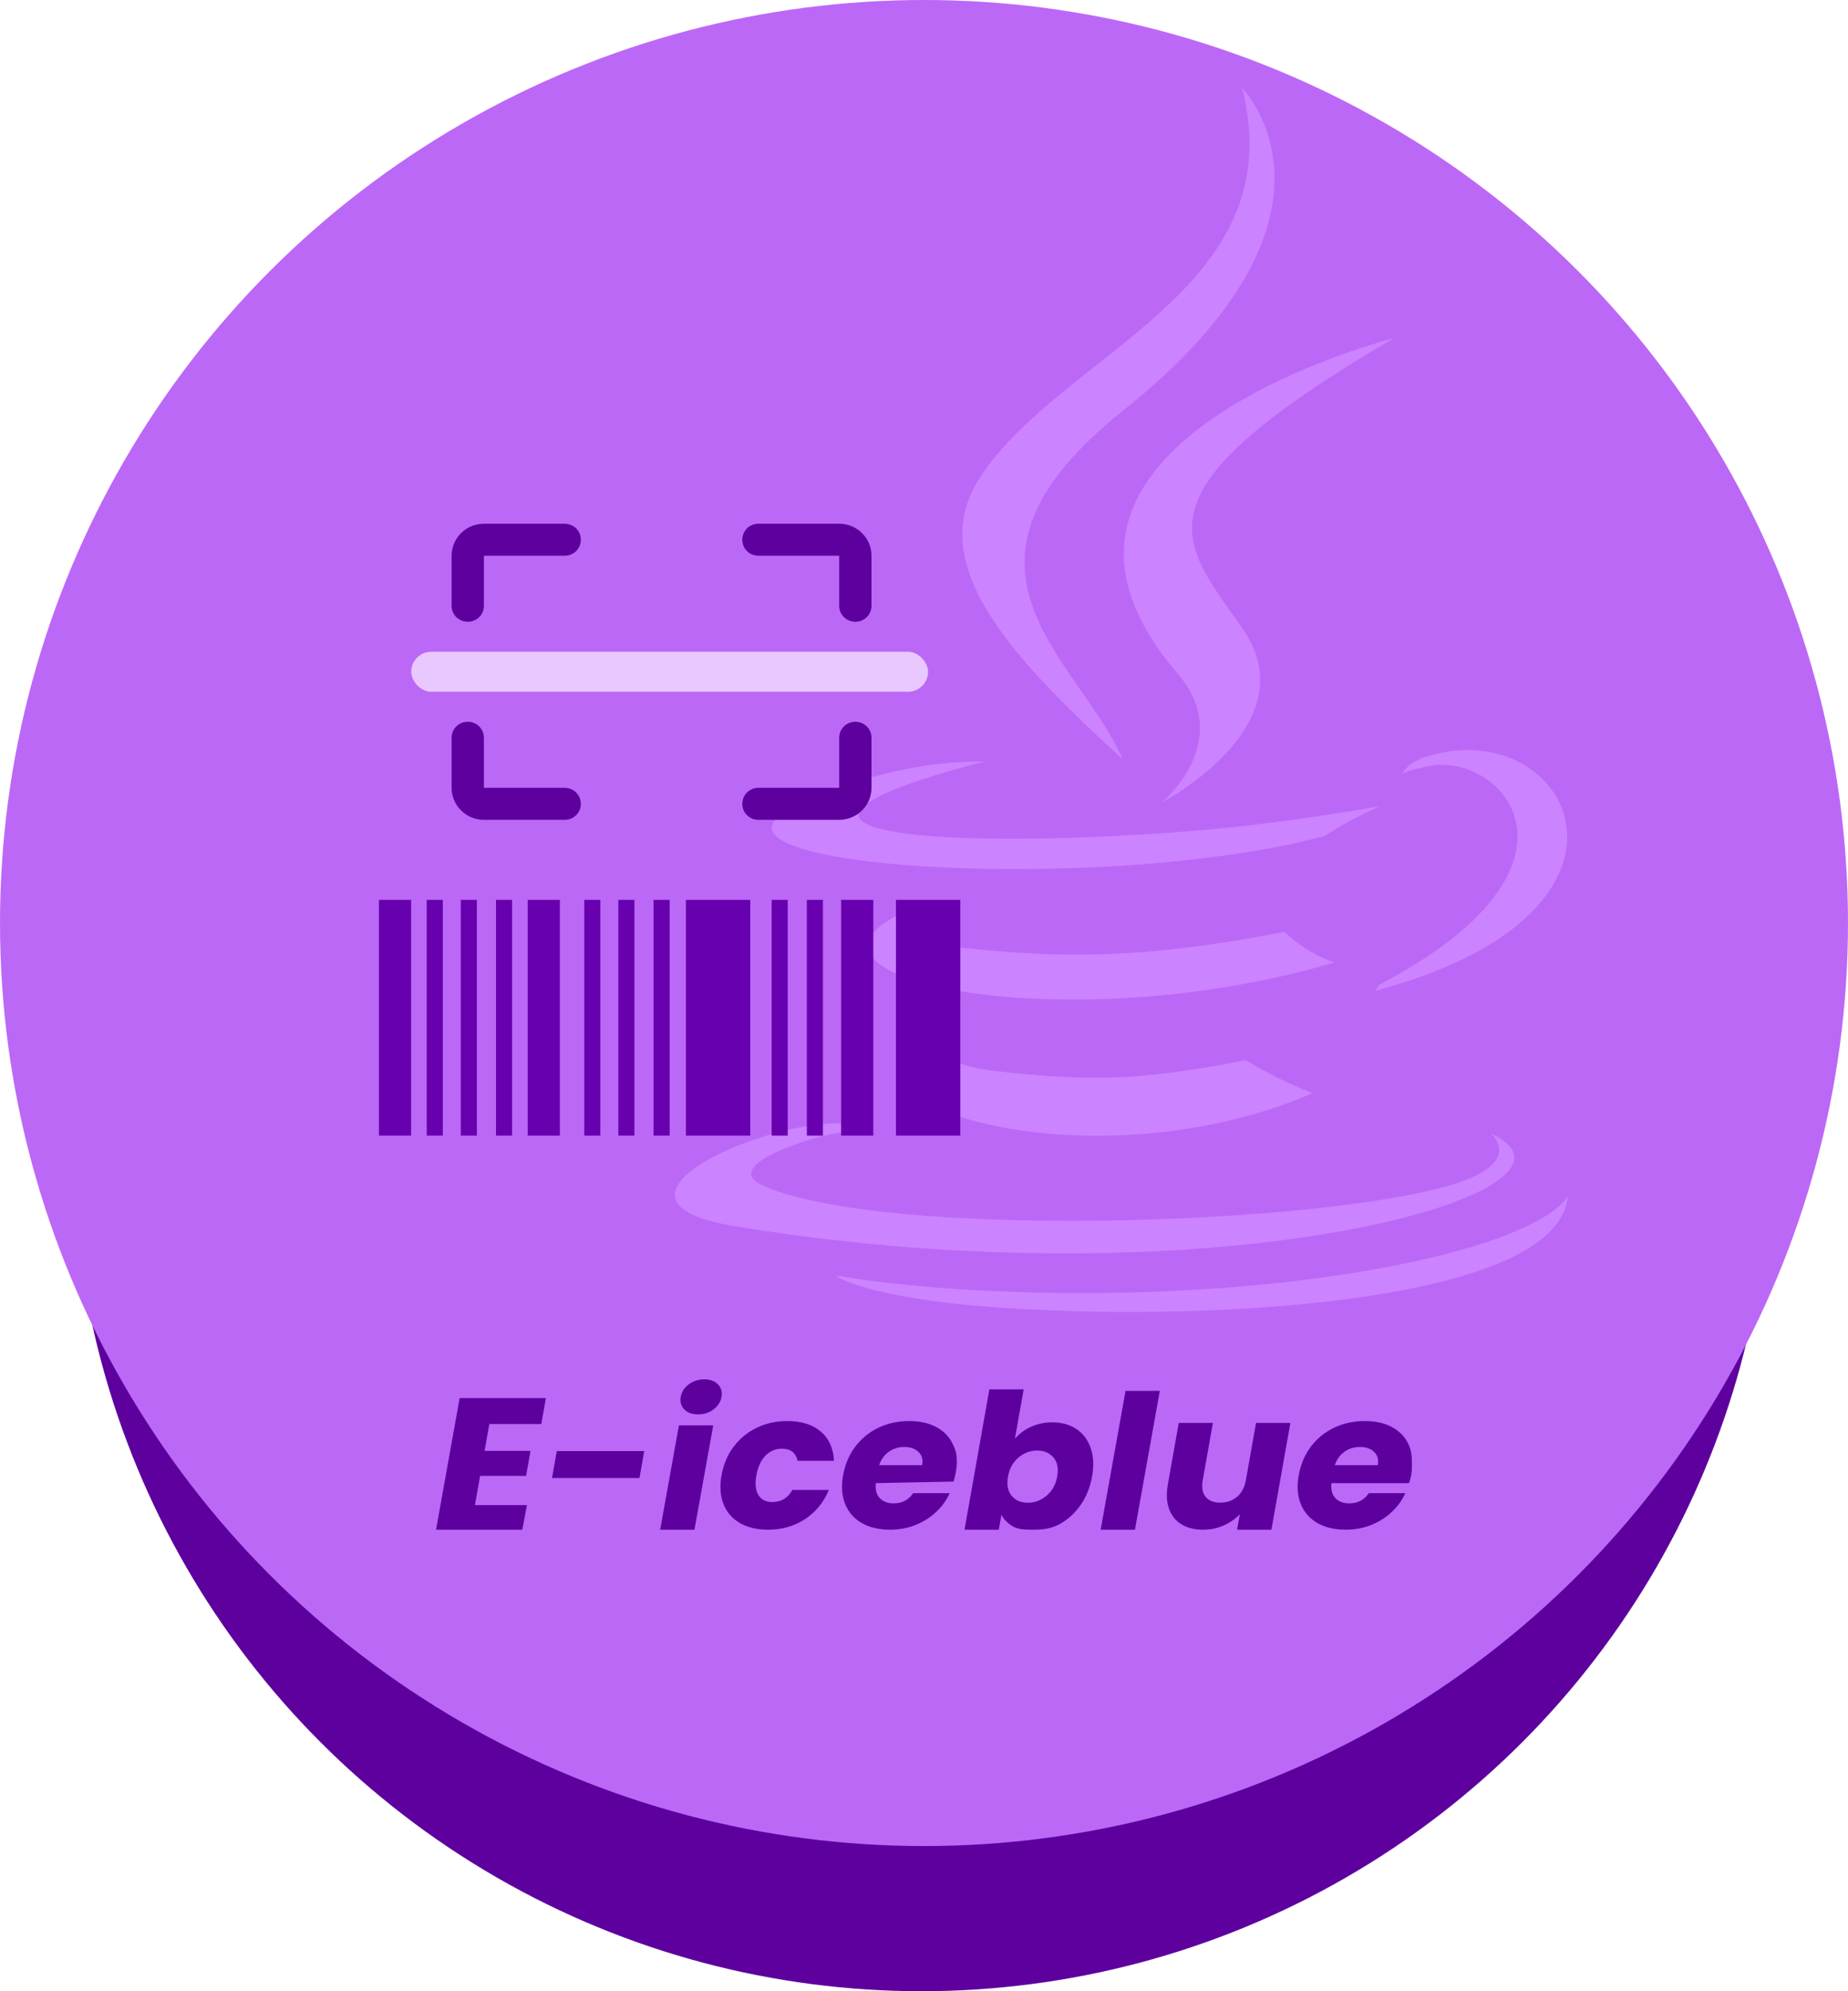 <svg viewBox="0 0 78 84" xmlns="http://www.w3.org/2000/svg" xmlns:xlink="http://www.w3.org/1999/xlink" width="78" height="84" fill="none" customFrame="#000000">
	<g id="barcode-java">
		<ellipse id="椭圆 35" rx="35.823" ry="35.766" cx="38.89" cy="48.234" fill="rgb(93,0,158)" />
		<ellipse id="椭圆 34" rx="39" ry="38.938" cx="39" cy="38.938" fill="rgb(188,104,247)" />
		<path id="矢量 2" d="M55.916 35.268C56.894 34.593 58.252 34.008 58.252 34.008C58.252 34.008 54.389 34.714 50.545 35.036C45.843 35.429 40.791 35.51 38.255 35.167C32.255 34.361 41.55 32.132 41.55 32.132C41.55 32.132 37.946 31.89 33.503 34.048C28.262 36.609 46.482 37.779 55.916 35.268ZM47.39 32.032C45.493 27.726 39.094 23.945 47.39 17.331C57.739 9.083 52.432 3.719 52.432 3.719C54.578 12.239 44.884 14.82 41.38 20.113C38.994 23.733 42.548 27.615 47.39 32.032L47.39 32.032ZM58.831 14.265C58.841 14.265 41.34 18.682 49.697 28.402C52.162 31.265 49.048 33.846 49.048 33.846C49.048 33.846 55.307 30.579 52.432 26.496C49.746 22.685 47.69 20.789 58.831 14.265L58.831 14.265ZM58.222 41.54C58.167 41.636 58.101 41.723 58.023 41.802C70.831 38.404 66.119 29.813 59.999 31.991C59.661 32.117 59.388 32.328 59.181 32.626C59.539 32.495 59.905 32.395 60.279 32.324C63.374 31.669 67.816 36.508 58.222 41.54ZM62.93 47.821C62.93 47.821 64.378 49.021 61.343 49.959C55.562 51.723 37.303 52.258 32.231 50.029C30.405 49.233 33.829 48.114 34.907 47.882C36.025 47.64 36.674 47.68 36.674 47.68C34.648 46.238 23.566 50.513 31.044 51.733C51.433 55.081 68.221 50.231 62.93 47.821ZM40.611 43.647C32.755 45.865 45.394 50.443 55.397 46.117C54.419 45.734 53.481 45.27 52.581 44.726C48.119 45.583 46.053 45.643 41.999 45.18C38.655 44.796 40.611 43.647 40.611 43.647L40.611 43.647ZM58.562 53.447C50.705 54.94 41.011 54.768 35.271 53.81C35.271 53.8 36.449 54.789 42.498 55.182C51.703 55.777 65.839 54.849 66.169 50.453C66.169 50.453 65.53 52.117 58.562 53.447ZM54.209 39.311C48.299 40.461 44.874 40.431 40.552 39.977C37.207 39.624 39.394 37.991 39.394 37.991C30.728 40.894 44.206 44.181 56.315 40.602C55.524 40.32 54.822 39.89 54.209 39.311Z" fill="rgb(204,131,255)" fill-rule="evenodd" />
		<path id="矢量 260" d="M29.466 59.666C29.212 59.666 29.017 59.596 28.881 59.455C28.774 59.344 28.72 59.212 28.72 59.059C28.72 59.018 28.724 58.975 28.732 58.931C28.77 58.717 28.882 58.541 29.068 58.4C29.255 58.258 29.475 58.188 29.729 58.188C29.977 58.188 30.169 58.258 30.305 58.4C30.412 58.51 30.465 58.642 30.465 58.797C30.465 58.84 30.461 58.884 30.453 58.931C30.416 59.139 30.304 59.313 30.118 59.455C29.931 59.596 29.714 59.666 29.466 59.666ZM42.837 60.695C43.01 60.487 43.235 60.32 43.511 60.192C43.787 60.065 44.09 60.001 44.418 60.001C44.808 60.001 45.144 60.094 45.427 60.28C45.709 60.466 45.912 60.732 46.033 61.08Q46.143 61.391 46.143 61.763C46.143 61.928 46.127 62.102 46.094 62.285C46.013 62.742 45.85 63.146 45.605 63.496C45.359 63.844 45.062 64.113 44.712 64.303C44.363 64.492 43.994 64.531 43.604 64.531C43.27 64.531 42.99 64.523 42.764 64.399C42.538 64.273 42.373 64.106 42.268 63.9L42.157 64.531L40.71 64.531L41.759 58.611L43.207 58.611L42.837 60.695ZM48.953 58.675L47.904 64.531L46.456 64.531L47.506 58.675L48.953 58.675ZM20.653 60.073L20.452 61.206L22.392 61.206L22.204 62.261L20.265 62.261L20.046 63.492L22.24 63.492L22.046 64.531L18.404 64.531L19.4 58.979L23.041 58.979L22.847 60.073L20.653 60.073ZM30.453 62.238C30.535 61.775 30.707 61.371 30.968 61.025C31.231 60.678 31.558 60.411 31.949 60.225C32.341 60.039 32.768 59.946 33.231 59.946C33.824 59.946 34.293 60.093 34.638 60.385C34.985 60.678 35.173 61.09 35.202 61.624L33.661 61.624C33.592 61.283 33.371 61.113 32.998 61.113C32.733 61.113 32.504 61.21 32.311 61.405C32.118 61.599 31.989 61.876 31.925 62.238Q31.892 62.424 31.892 62.581C31.892 62.782 31.933 62.946 32.014 63.075C32.138 63.268 32.333 63.365 32.597 63.365C32.971 63.365 33.253 63.195 33.443 62.854L34.984 62.854C34.767 63.375 34.431 63.786 33.977 64.085C33.525 64.382 33.005 64.531 32.417 64.531C31.954 64.531 31.56 64.438 31.234 64.252C30.909 64.065 30.677 63.799 30.537 63.453C30.45 63.236 30.407 62.996 30.407 62.733C30.407 62.576 30.422 62.411 30.453 62.238ZM40.344 62.101C40.321 62.23 40.289 62.363 40.248 62.501L36.966 62.566C36.962 62.61 36.959 62.653 36.959 62.695C36.959 62.909 37.018 63.078 37.136 63.201C37.277 63.347 37.469 63.42 37.712 63.42C38.073 63.42 38.35 63.276 38.543 62.989L40.084 62.989C39.953 63.282 39.763 63.546 39.515 63.78C39.268 64.014 38.977 64.198 38.642 64.332C38.308 64.465 37.949 64.531 37.566 64.531C37.103 64.531 36.707 64.438 36.379 64.252C36.051 64.065 35.816 63.799 35.673 63.453C35.584 63.234 35.539 62.992 35.539 62.727Q35.539 62.494 35.585 62.238C35.667 61.775 35.839 61.371 36.1 61.025C36.363 60.678 36.691 60.411 37.086 60.225C37.48 60.039 37.911 59.946 38.38 59.946C38.838 59.946 39.228 60.037 39.552 60.218C39.876 60.398 40.108 60.656 40.248 60.992C40.341 61.166 40.386 61.389 40.386 61.645C40.386 61.788 40.372 61.941 40.344 62.101ZM59.523 62.403C59.507 62.459 59.49 62.515 59.474 62.566L56.197 62.566C56.193 62.61 56.19 62.653 56.19 62.695C56.19 62.909 56.249 63.078 56.367 63.201C56.508 63.347 56.7 63.42 56.943 63.42C57.304 63.42 57.581 63.276 57.774 62.989L59.315 62.989C59.184 63.282 58.994 63.546 58.746 63.78C58.499 64.014 58.208 64.198 57.873 64.332C57.539 64.465 57.18 64.531 56.797 64.531C56.334 64.531 55.938 64.438 55.61 64.252C55.282 64.065 55.047 63.799 54.904 63.453C54.815 63.234 54.77 62.992 54.77 62.727C54.77 62.572 54.785 62.409 54.816 62.238C54.898 61.775 55.07 61.371 55.331 61.025C55.594 60.678 55.922 60.411 56.317 60.225C56.711 60.039 57.142 59.946 57.611 59.946C58.069 59.946 58.459 60.037 58.783 60.218C59.107 60.398 59.339 60.656 59.479 60.992C59.581 61.237 59.595 61.495 59.595 61.788C59.595 61.808 59.595 61.829 59.595 61.85C59.594 62.033 59.577 62.218 59.523 62.403ZM54.464 60.025L53.664 64.531L52.215 64.531L52.33 63.876C52.149 64.072 51.922 64.231 51.648 64.352C51.376 64.471 51.088 64.531 50.783 64.531C50.422 64.531 50.116 64.455 49.866 64.303C49.617 64.151 49.442 63.931 49.34 63.644C49.279 63.473 49.249 63.283 49.249 63.076C49.249 62.935 49.263 62.787 49.29 62.63L49.753 60.025L51.194 60.025L50.764 62.447C50.749 62.531 50.742 62.61 50.742 62.684C50.742 62.87 50.789 63.023 50.885 63.141C51.02 63.306 51.226 63.389 51.503 63.389C51.785 63.389 52.023 63.306 52.215 63.141C52.408 62.976 52.531 62.744 52.584 62.447L53.014 60.025L54.464 60.025ZM30.104 60.128L29.312 64.531L27.864 64.531L28.656 60.128L30.104 60.128ZM38.922 61.807C38.932 61.755 38.936 61.705 38.936 61.658C38.936 61.492 38.88 61.356 38.767 61.249C38.622 61.11 38.423 61.041 38.169 61.041C37.925 61.041 37.708 61.107 37.517 61.241C37.328 61.374 37.192 61.562 37.109 61.807L38.922 61.807ZM58.153 61.807C58.163 61.755 58.167 61.705 58.167 61.658C58.167 61.492 58.111 61.356 57.998 61.249C57.853 61.11 57.654 61.041 57.4 61.041C57.156 61.041 56.939 61.107 56.748 61.241C56.559 61.374 56.423 61.562 56.34 61.807L58.153 61.807ZM44.622 62.285C44.638 62.194 44.646 62.109 44.646 62.029C44.646 61.807 44.585 61.625 44.462 61.483C44.297 61.288 44.068 61.191 43.774 61.191C43.486 61.191 43.224 61.289 42.987 61.487C42.753 61.684 42.605 61.952 42.545 62.293C42.528 62.384 42.52 62.47 42.52 62.551C42.52 62.773 42.581 62.955 42.701 63.1C42.867 63.296 43.095 63.394 43.383 63.394C43.671 63.394 43.934 63.295 44.172 63.096C44.412 62.896 44.562 62.625 44.622 62.285ZM27.192 61.214L26.991 62.349L23.299 62.349L23.5 61.214L27.192 61.214Z" fill="rgb(93,0,158)" fill-rule="evenodd" />
		<g id="组合 234">
			<path id="矢量 35" d="M37.816 37.961L40.533 37.961L40.533 47.906L37.816 47.906L37.816 37.961ZM28.95 37.961L31.667 37.961L31.667 47.906L28.95 47.906L28.95 37.961ZM15.994 37.961L17.353 37.961L17.353 47.906L15.994 47.906L15.994 37.961ZM18.011 37.961L18.691 37.961L18.691 47.906L18.011 47.906L18.011 37.961ZM19.449 37.961L20.128 37.961L20.128 47.906L19.449 47.906L19.449 37.961ZM20.935 37.961L21.614 37.961L21.614 47.906L20.935 47.906L20.935 37.961ZM24.661 37.961L25.34 37.961L25.34 47.906L24.661 47.906L24.661 37.961ZM26.099 37.961L26.778 37.961L26.778 47.906L26.099 47.906L26.099 37.961ZM27.584 37.961L28.264 37.961L28.264 47.906L27.584 47.906L27.584 37.961ZM32.569 37.961L33.248 37.961L33.248 47.906L32.569 47.906L32.569 37.961ZM34.055 37.961L34.734 37.961L34.734 47.906L34.055 47.906L34.055 37.961ZM22.273 37.961L23.631 37.961L23.631 47.906L22.273 47.906L22.273 37.961ZM35.501 37.961L36.86 37.961L36.86 47.906L35.501 47.906L35.501 37.961Z" fill="rgb(103,0,174)" fill-rule="evenodd" />
			<path id="矢量 49(边框)" d="M19.061 23.444L19.061 25.554C19.061 25.932 19.361 26.229 19.743 26.229C20.125 26.229 20.425 25.932 20.425 25.554L20.425 23.444L23.833 23.444C24.215 23.444 24.515 23.147 24.515 22.769C24.515 22.391 24.215 22.094 23.833 22.094L20.425 22.094C20.328 22.094 20.233 22.104 20.14 22.123C20.056 22.141 19.974 22.167 19.894 22.2C19.815 22.233 19.74 22.273 19.67 22.319C19.595 22.369 19.526 22.425 19.461 22.489C19.396 22.553 19.339 22.622 19.289 22.697C19.242 22.766 19.202 22.84 19.169 22.918C19.135 22.998 19.109 23.079 19.091 23.162C19.072 23.254 19.061 23.348 19.061 23.444ZM32.013 22.094L35.421 22.094C35.518 22.094 35.613 22.104 35.706 22.123C35.79 22.141 35.872 22.167 35.952 22.2C36.031 22.233 36.106 22.273 36.176 22.319C36.251 22.369 36.32 22.425 36.385 22.489C36.45 22.553 36.507 22.622 36.557 22.697C36.603 22.766 36.644 22.84 36.677 22.918C36.711 22.998 36.737 23.079 36.755 23.162C36.774 23.254 36.784 23.348 36.784 23.444L36.784 25.554C36.784 25.932 36.484 26.229 36.103 26.229C35.721 26.229 35.421 25.932 35.421 25.554L35.421 23.444L32.013 23.444C31.631 23.444 31.331 23.147 31.331 22.769C31.331 22.391 31.631 22.094 32.013 22.094ZM20.425 31.124C20.425 30.746 20.125 30.449 19.743 30.449C19.361 30.449 19.061 30.746 19.061 31.124L19.061 33.234C19.061 33.331 19.072 33.425 19.091 33.517C19.109 33.6 19.135 33.681 19.169 33.76C19.202 33.839 19.242 33.913 19.289 33.982C19.339 34.056 19.396 34.125 19.461 34.189C19.526 34.253 19.595 34.31 19.67 34.359C19.74 34.406 19.815 34.445 19.894 34.478C19.974 34.512 20.056 34.538 20.14 34.555C20.233 34.575 20.328 34.585 20.425 34.585L23.833 34.585C24.215 34.585 24.515 34.288 24.515 33.91C24.515 33.532 24.215 33.234 23.833 33.234L20.425 33.234L20.425 31.124ZM36.784 31.124C36.784 30.746 36.484 30.449 36.103 30.449C35.721 30.449 35.421 30.746 35.421 31.124L35.421 33.234L32.013 33.234C31.631 33.234 31.331 33.532 31.331 33.91C31.331 34.288 31.631 34.585 32.013 34.585L35.421 34.585C35.518 34.585 35.613 34.575 35.706 34.555C35.79 34.538 35.872 34.512 35.952 34.478C36.031 34.445 36.106 34.406 36.176 34.359C36.251 34.31 36.32 34.253 36.385 34.189C36.45 34.125 36.507 34.056 36.557 33.982C36.603 33.913 36.644 33.839 36.677 33.76C36.711 33.681 36.737 33.6 36.755 33.517C36.774 33.425 36.784 33.331 36.784 33.234L36.784 31.124Z" fill="rgb(93,0,158)" fill-rule="evenodd" />
			<rect id="矩形 383" width="21.813" height="1.688" x="17.357" y="27.495" rx="0.844" fill="rgb(233,200,255)" />
		</g>
	</g>
</svg>
